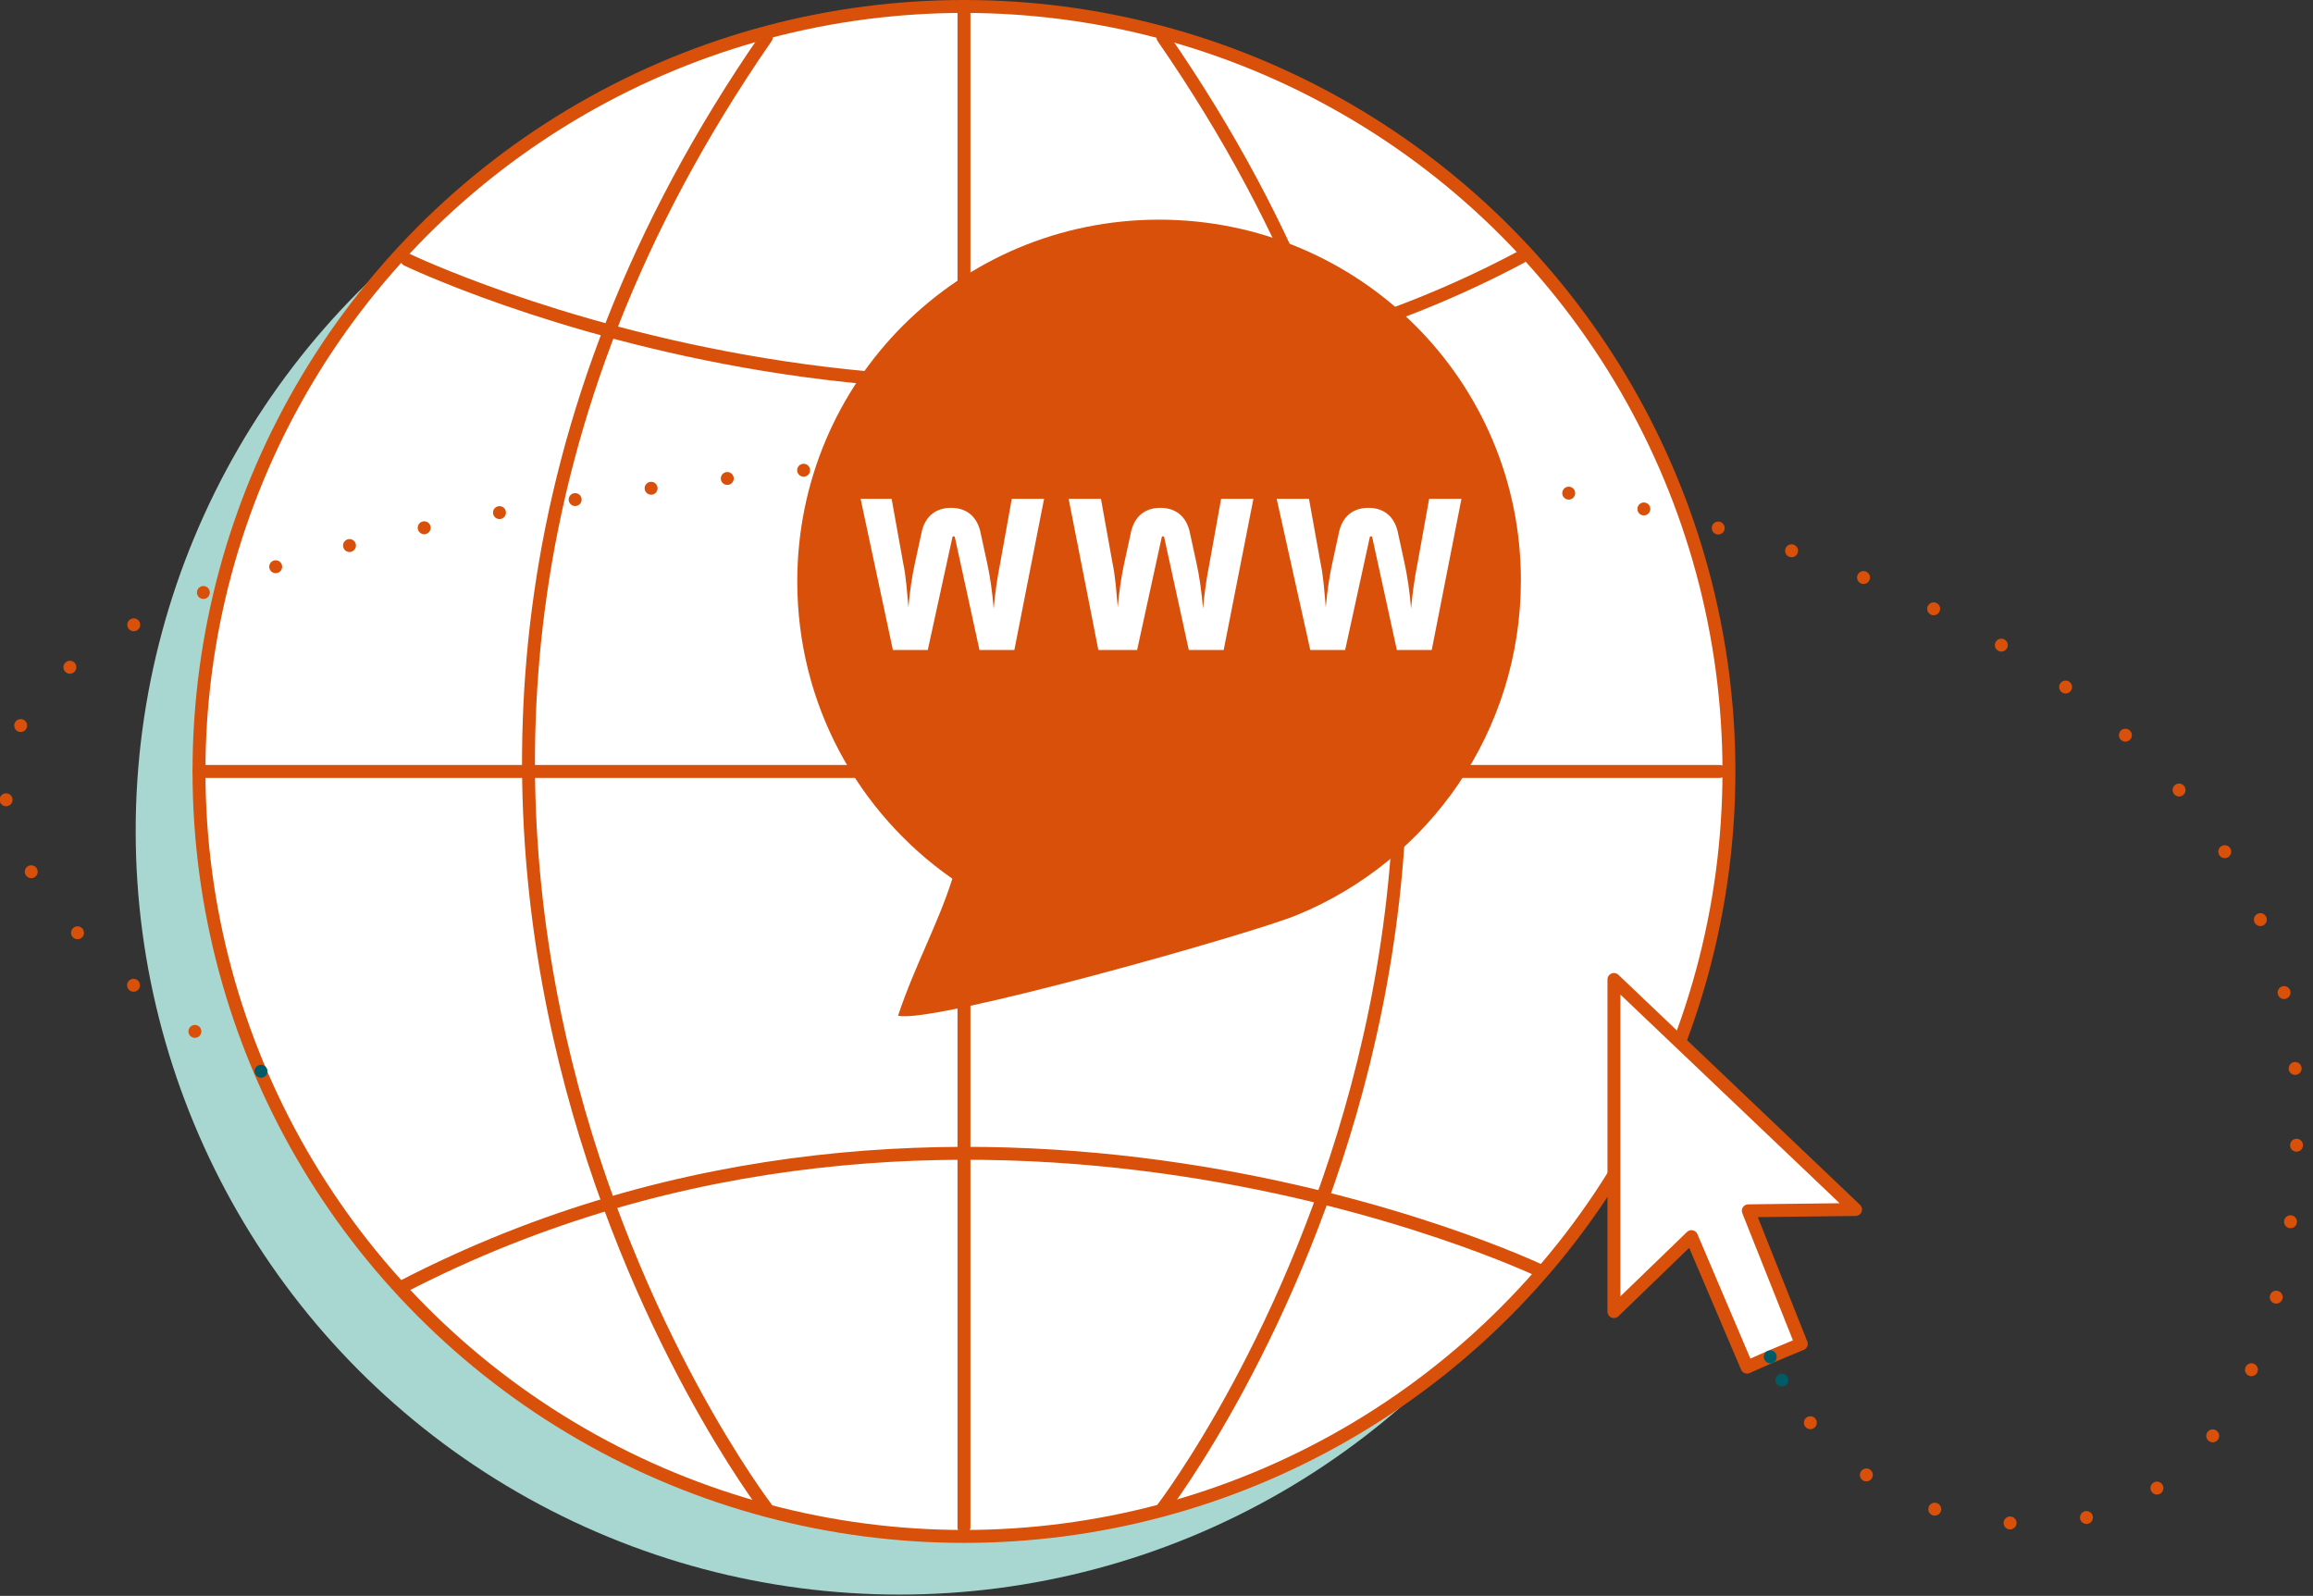 <?xml version="1.0" encoding="utf-8"?>
<!-- Generator: Adobe Illustrator 22.1.0, SVG Export Plug-In . SVG Version: 6.00 Build 0)  -->
<svg version="1.1" id="Ebene_1" xmlns="http://www.w3.org/2000/svg" xmlns:xlink="http://www.w3.org/1999/xlink" x="0px" y="0px"
	 viewBox="0 0 179 123.5" style="enable-background:new 0 0 179 123.5;" xml:space="preserve">
<rect x="0" y="0" width="179" height="123.5" fill="#333333" stroke="none"/>
<style type="text/css">
	.st0{display:none;}
	.st1{display:inline;}
	.st2{fill:#EDDB58;}
	.st3{fill:#FFFFFF;}
	.st4{fill:none;stroke:#005B67;stroke-miterlimit:10;}
	.st5{fill:none;stroke:#005B67;stroke-linecap:round;stroke-linejoin:round;stroke-miterlimit:10;}
	.st6{fill:#005B67;}
	.st7{display:inline;fill:#EDDB58;}
	.st8{display:inline;fill:#FFFFFF;stroke:#005B67;stroke-miterlimit:10;}
	.st9{fill:#EDDB58;stroke:#EDDB58;stroke-width:2;stroke-linecap:round;stroke-linejoin:round;stroke-miterlimit:10;}
	.st10{fill:none;stroke:#FFFFFF;stroke-width:2;stroke-linecap:round;stroke-linejoin:round;stroke-miterlimit:10;}
	.st11{fill:#FFFFFF;stroke:#005B67;stroke-linecap:round;stroke-linejoin:round;stroke-miterlimit:10;}
	.st12{display:inline;fill:none;stroke:#005B67;stroke-linecap:round;stroke-linejoin:round;stroke-miterlimit:10;}
	.st13{fill:#FFFFFF;stroke:#005B67;stroke-miterlimit:10;}
	.st14{fill:#A8D7D2;}
	.st15{fill:#FFFFFF;stroke:#D8500A;stroke-miterlimit:10;}
	.st16{fill:none;stroke:#D8500A;stroke-linecap:round;stroke-linejoin:round;stroke-miterlimit:10;}
	.st17{fill:#FFFFFF;stroke:#D8500A;stroke-linecap:round;stroke-linejoin:round;stroke-miterlimit:10;}
	.st18{fill:none;stroke:#005B67;stroke-linecap:round;stroke-linejoin:round;}
	.st19{fill:none;stroke:#005B67;stroke-linecap:round;stroke-linejoin:round;stroke-dasharray:0,1.981,0,1.981;}
	.st20{fill:none;stroke:#D8500A;stroke-linecap:round;stroke-linejoin:round;stroke-dasharray:0,1.981,0,1.981,0,1.981;}
	.st21{fill:#D8500A;}
</style>
<g id="Presse" class="st0">
	<g class="st1">
		<g>
			<path class="st2" d="M169.8,111.7c0,6.2-5.1,11.3-11.3,11.3h-147c-6.2,0-11.3-5.1-11.3-11.3V20.3C0.2,14.1,5.3,9,11.5,9h146.9
				c6.2,0,11.3,5.1,11.3,11.3v91.4H169.8z"/>
		</g>
		<g>
			<path class="st3" d="M178.3,103.2c0,6.2-5.1,11.3-11.3,11.3H20.1c-6.2,0-11.3-5.1-11.3-11.3V11.8c0-6.2,5.1-11.3,11.3-11.3H167
				c6.2,0,11.3,5.1,11.3,11.3V103.2z"/>
			<path class="st4" d="M178.3,103.2c0,6.2-5.1,11.3-11.3,11.3H20.1c-6.2,0-11.3-5.1-11.3-11.3V11.8c0-6.2,5.1-11.3,11.3-11.3H167
				c6.2,0,11.3,5.1,11.3,11.3V103.2z"/>
		</g>
		<line class="st5" x1="20.2" y1="53.5" x2="163.3" y2="53.5"/>
		<line class="st5" x1="71.4" y1="65.5" x2="152.1" y2="65.5"/>
		<line class="st5" x1="71.4" y1="77.4" x2="121.1" y2="77.4"/>
		<line class="st5" x1="71.6" y1="89.3" x2="132.3" y2="89.3"/>
		<line class="st5" x1="71.4" y1="101.2" x2="153.4" y2="101.2"/>
		<g>
			<path class="st2" d="M164.3,35.2c0,1.6-1.3,2.8-2.8,2.8H22c-1.6,0-2.8-1.3-2.8-2.8V16.1c0-1.6,1.3-2.8,2.8-2.8h139.4
				c1.6,0,2.8,1.3,2.8,2.8v19.1H164.3z"/>
		</g>
		<g>
			<path class="st6" d="M55.7,19.1H60c3.5,0,5.4,2.3,5.4,4.9c0,2.7-1.9,4.9-5.4,4.9h-1.3V34h-3.1L55.7,19.1L55.7,19.1z M59.9,26.3
				c1.5,0,2.3-1.1,2.3-2.3c0-1.3-0.7-2.3-2.3-2.3h-1.1v4.7h1.1V26.3z"/>
			<path class="st6" d="M68.7,19.7c1.6-0.5,3.2-0.9,4.8-0.9c3.3,0,5.1,2.4,5.1,4.9c0,1.4-0.7,3.4-2.8,4.3l2.7,5.9h-3.4l-2.4-5.4
				h-1.1v5.4h-3.1V19.7H68.7z M73.3,26.1c1.4,0,2.1-0.9,2.1-2.4c0-1.3-0.6-2.4-1.9-2.4c-0.6,0-1.1,0.1-1.7,0.3v4.5H73.3z"/>
			<path class="st6" d="M81.7,23.2c0-2.5,1.6-4.1,4.7-4.1h4.1v2.6h-4.1c-1.3,0-1.7,0.6-1.7,1.8v1.7h5.1v2.5h-5.1v2
				c0,1.2,0.4,1.7,1.7,1.7h4.1v2c0,0.3-0.2,0.6-0.6,0.6h-3.6c-3.1,0-4.7-1.6-4.7-4.1L81.7,23.2L81.7,23.2z"/>
			<path class="st6" d="M94,30.9c1.4,0.4,2.5,0.8,3.9,0.8s2-0.8,2-1.8c0-2.9-6.1-1.8-6.1-6.9c0-2.6,2.2-4.2,5.1-4.2
				c1.4,0,2.4,0.3,3.8,0.8l-0.8,2.4c-1.2-0.4-1.9-0.6-3-0.6C97.6,21.4,97,22,97,23c0,2.5,6.1,1.9,6.1,6.9c0,2.6-2.1,4.3-5.3,4.3
				c-1.7,0-2.8-0.4-4.4-0.9L94,30.9z"/>
			<path class="st6" d="M106.2,30.9c1.4,0.4,2.5,0.8,3.9,0.8s2-0.8,2-1.8c0-2.9-6.1-1.8-6.1-6.9c0-2.6,2.2-4.2,5.1-4.2
				c1.4,0,2.4,0.3,3.8,0.8l-0.8,2.4c-1.2-0.4-1.9-0.6-3-0.6c-1.3,0-1.9,0.6-1.9,1.6c0,2.5,6.1,1.9,6.1,6.9c0,2.6-2.1,4.3-5.3,4.3
				c-1.7,0-2.8-0.4-4.4-0.9L106.2,30.9z"/>
			<path class="st6" d="M118.3,23.2c0-2.5,1.6-4.1,4.7-4.1h4.1v2.6H123c-1.3,0-1.7,0.6-1.7,1.8v1.7h5.1v2.5h-5.1v2
				c0,1.2,0.4,1.7,1.7,1.7h4.1v2c0,0.3-0.2,0.6-0.6,0.6h-3.6c-3.1,0-4.7-1.6-4.7-4.1L118.3,23.2L118.3,23.2z"/>
		</g>
		<g>
			<path class="st2" d="M61.2,99.4c0,1.6-1.3,2.8-2.8,2.8H22c-1.6,0-2.8-1.3-2.8-2.8V67c0-1.6,1.3-2.8,2.8-2.8h36.3
				c1.6,0,2.8,1.3,2.8,2.8v32.4H61.2z"/>
		</g>
	</g>
</g>
<g id="Marketing" class="st0">
	<path class="st7" d="M79.8,89.4c0-0.4,0-0.7,0.1-1V43.3c0-0.2,0-0.5,0-0.7c0-5.6,4.9-10.2,10.9-10.2c0.3,0,0.6,0,0.9,0h67.9
		c0.1,0,0.1,0,0.2,0c0.1,0,0.1,0,0.2,0h0.3l0,0c5.8,0.2,10.4,4.7,10.4,10.2c0,0.1,0,0.3,0,0.4l0,0v46.5l-0.1,0.1
		c-0.1,5.5-5,9.9-10.9,9.9l0,0l0,0h-20v23.8l-26.9-23.8h-22l0,0C84.7,99.6,79.8,95.1,79.8,89.4z"/>
	<path class="st7" d="M95.5,73c0-0.4,0-0.7-0.1-1.1V18.8c0-0.2,0-0.5,0-0.8c0-5.9-4.8-10.6-10.6-10.6c-0.3,0-0.6,0-0.9,0H10.8
		c-0.1,0-0.1,0-0.2,0c-0.1,0-0.1,0-0.2,0h-0.3l0,0C4.5,7.7,0,12.4,0,18.1c0,0.2,0,0.3,0,0.5l0,0v54.6l0,0C0.2,79,4.9,83.6,10.6,83.6
		l0,0l0,0h16.9v24.9l26.2-24.9h31l0,0C90.7,83.6,95.5,78.8,95.5,73z"/>
	<path class="st8" d="M103.2,66.1c0-0.4,0-0.7-0.1-1.1V11.9c0-0.2,0-0.5,0-0.8c0-5.9-4.8-10.6-10.6-10.6c-0.3,0-0.6,0-0.9,0H18.5
		c-0.1,0-0.1,0-0.2,0s-0.1,0-0.2,0h-0.3l0,0c-5.6,0.3-10.1,5-10.1,10.7c0,0.2,0,0.3,0,0.5l0,0v54.6l0.1,0.1
		c0.1,5.8,4.8,10.4,10.6,10.4l0,0l0,0h16.9v24.9l26.2-24.9h31l0,0C98.5,76.7,103.2,71.9,103.2,66.1z"/>
	<g class="st1">
		<path class="st9" d="M59.1,39.2V51h15.6V35.4h-8.6v-1.7c0-4.9,1-7.1,6-9.5l-2.7-5.3c-8,3.9-10.4,6.9-10.4,14.7
			C59.1,37.3,59.1,39.2,59.1,39.2L59.1,39.2z"/>
		<path class="st9" d="M35.2,39.2V51h15.6V35.4h-8.6v-1.7c0-4.9,1-7.1,6-9.5l-2.7-5.3c-8,3.9-10.4,6.9-10.4,14.7
			C35.2,37.3,35.2,39.2,35.2,39.2L35.2,39.2z"/>
	</g>
	<path class="st8" d="M90,85.1c0-0.4,0-0.7,0.1-1.1V37c0-0.2,0-0.5,0-0.8c0-5.9,4.8-10.6,10.6-10.6c0.3,0,0.6,0,0.9,0h66.1
		c0.1,0,0.1,0,0.2,0c0.1,0,0.1,0,0.2,0h0.3l0,0c5.7,0.2,10.2,4.9,10.2,10.6c0,0.2,0,0.3,0,0.5l0,0v48.6l-0.1,0.1
		c-0.1,5.8-4.8,10.4-10.6,10.4l0,0l0,0h-19.5v24.9l-26.4-25h-21.4l0,0C94.7,95.7,90,90.9,90,85.1z"/>
	<g class="st1">
		<path class="st9" d="M133.3,58.4V46.6h-15.6v15.6h8.6v1.7c0,4.9-1,7.1-6,9.5l2.7,5.3c8-3.9,10.4-6.9,10.4-14.7
			C133.4,60.4,133.4,58.4,133.3,58.4L133.3,58.4z"/>
		<path class="st9" d="M157.2,58.4V46.6h-15.6v15.6h8.6v1.7c0,4.9-1,7.1-6,9.5l2.7,5.3c8-3.9,10.4-6.9,10.4-14.7
			C157.3,60.4,157.3,58.4,157.2,58.4L157.2,58.4z"/>
	</g>
</g>
<g id="Veranstaltung" class="st0">
	<ellipse class="st7" cx="89.5" cy="107.6" rx="89.4" ry="15.8"/>
	<g class="st1">
		<path class="st2" d="M111.2,50.7V21.5l0,0V21l0,0C111,9.5,101.5,0.2,89.9,0.2S68.9,9.5,68.7,21l0,0c0,0,0,29.5,0,29.7s0,0.3,0,0.4
			v0.1l0,0C68.9,62.7,78.3,72,89.9,72s21-9.3,21.3-20.8l0,0V50.7L111.2,50.7z"/>
		<line class="st10" x1="68.2" y1="24.3" x2="83.7" y2="24.3"/>
		<line class="st10" x1="96.2" y1="24.3" x2="111.7" y2="24.3"/>
		<line class="st10" x1="68.2" y1="33.6" x2="83.7" y2="33.6"/>
		<line class="st10" x1="96.2" y1="33.6" x2="111.7" y2="33.6"/>
		<line class="st10" x1="68.2" y1="42.8" x2="83.7" y2="42.8"/>
		<line class="st10" x1="96.2" y1="42.8" x2="111.7" y2="42.8"/>
		<path class="st5" d="M56.4,34.2c0,0,0,16.7,0,16.9v0.1l0,0c0.4,18,15.1,32.5,33.3,32.5s32.9-14.5,33.3-32.5l0,0v-0.8V34.9l0,0"/>
		<path class="st11" d="M96.3,83.2v20.9c0,0-9.7,0-13,0V83.3c0,0,3.3,0.6,6.7,0.6C93.4,83.8,96.3,83.2,96.3,83.2z"/>
		<path class="st11" d="M121.7,104.5L121.7,104.5L121.7,104.5c0-2.4-2-4.4-4.4-4.5l0,0l0,0l0,0l0,0h-55l0,0c-2.5,0-4.4,2-4.5,4.4
			l0,0v7.3h63.9V104.5L121.7,104.5L121.7,104.5z"/>
	</g>
</g>
<g id="Beschäftigte" class="st0">
	<circle class="st7" cx="69.6" cy="64.3" r="59.1"/>
	<path class="st12" d="M50.7,113.5c-20.5-9.3-34.8-29.9-34.8-53.9C15.8,27,42.3,0.5,74.9,0.5c21.1,0,39.6,11.1,50.1,27.7
		c5.7,9.1,9,19.8,9,31.4"/>
	<polyline class="st12" points="47.8,104.7 51.6,114.1 41.6,114.4 	"/>
	<g class="st1">
		<path class="st11" d="M88.6,82.7v-8c0,0,0-15.6-16-18c2.7-2.7,4.3-6.4,4.3-10.4c0-8.2-6.6-14.8-14.8-14.8s-14.8,6.6-14.8,14.8
			c0,4.1,1.7,7.8,4.4,10.5C36,59.3,36,74.8,36,74.8v8c0,0-0.1,1-0.1,3.4s3.2,2.5,3.2,2.5l27-0.1h19.5c0,0,3.2-0.1,3.2-2.5
			S88.6,82.7,88.6,82.7z"/>
		<g>
			<line class="st5" x1="47" y1="88.5" x2="47" y2="76.1"/>
			<line class="st5" x1="76" y1="88.5" x2="76" y2="76.1"/>
		</g>
	</g>
	<g class="st1">
		<path class="st11" d="M178.3,82.5v-8c0,0,0-15.6-16-18c2.7-2.7,4.3-6.4,4.3-10.4c0-8.2-6.6-14.8-14.8-14.8S137,37.9,137,46.1
			c0,4.1,1.7,7.8,4.4,10.5c-15.7,2.5-15.7,18-15.7,18v8c0,0-0.1,1-0.1,3.4s3.2,2.5,3.2,2.5l27-0.1h19.5c0,0,3.2-0.1,3.2-2.5
			S178.3,82.5,178.3,82.5z"/>
		<g>
			<line class="st5" x1="137.7" y1="88.3" x2="137.7" y2="75.8"/>
			<line class="st5" x1="166.8" y1="88.3" x2="166.8" y2="75.8"/>
		</g>
	</g>
	<g class="st1">
		<path class="st11" d="M134.6,95.9v-8.4c0,0,0-16.5-17-19.1c2.8-2.8,4.5-6.7,4.5-11c0-8.7-7-15.7-15.7-15.7s-15.7,7-15.7,15.7
			c0,4.4,1.8,8.3,4.7,11.2c-16.7,2.6-16.7,19-16.7,19V96c0,0-0.1,1-0.1,3.6s3.3,2.6,3.3,2.6l28.6-0.1h20.6c0,0,3.3-0.1,3.3-2.6
			C134.7,96.9,134.6,95.9,134.6,95.9z"/>
		<g>
			<line class="st5" x1="90.5" y1="102.1" x2="90.5" y2="88.9"/>
			<line class="st5" x1="122.3" y1="102.1" x2="122.3" y2="88.9"/>
		</g>
	</g>
	<g class="st1">
		<circle class="st13" cx="22.3" cy="22.3" r="21.7"/>
		<g>
			<path class="st6" d="M19,36.2c0.1-1.8,0.1-5.9,0.1-8.4V26c0-2.2,0-3.4-0.1-5l-2.5-0.4V19l8.3-2.6l0.7,0.4l-0.1,5.8v5.3
				c0,2.5,0,6.6,0.1,8.4L19,36.2L19,36.2z M27.4,34.4v1.9H16.9v-1.9l3.7-0.8h3L27.4,34.4z M18.8,10.3c0-1.9,1.5-3.2,3.4-3.2
				s3.4,1.3,3.4,3.2c0,1.8-1.5,3.2-3.4,3.2C20.3,13.4,18.8,12.1,18.8,10.3z"/>
		</g>
	</g>
</g>
<g id="Internet">
	<circle class="st14" cx="69.6" cy="64.3" r="59.1"/>
	<circle class="st15" cx="74.6" cy="59.7" r="59.2"/>
	<line class="st16" x1="74.6" y1="118.2" x2="74.6" y2="0.7"/>
	<path class="st16" d="M59.3,2.9c-41.4,59.8,0,113.8,0,113.8"/>
	<path class="st16" d="M90,2.9c41.4,59.8,0,113.8,0,113.8"/>
	<line class="st16" x1="15.4" y1="59.7" x2="133.1" y2="59.7"/>
	<path class="st16" d="M31.5,20.1c0,0,45,21.7,86.2-0.2"/>
	<path class="st16" d="M119.1,98.3c0,0-44.6-21.2-88,1.3"/>
	<polygon class="st17" points="124.9,75.8 124.9,101.5 130.9,95.7 135.2,105.8 137,105 139.4,104 135.3,93.7 143.6,93.6 	"/>
	<g>
		<g>
			<line class="st18" x1="137" y1="105" x2="137" y2="105"/>
			<path class="st19" d="M137.9,106.8c0.4,0.7,0.9,1.6,1.6,2.5"/>
			<path class="st20" d="M140.1,110.1c3.2,3.9,9.1,8.5,19,7.7c16.8-1.5,19.4-23.1,18.5-35.4c-2.5-35.9-57-55.1-130.1-44.2
				c-80.2,11.9-35.2,40.2-28.2,44.3"/>
			<line class="st18" x1="20.2" y1="82.9" x2="20.2" y2="82.9"/>
		</g>
	</g>
	<g>
		<path class="st21" d="M117.7,44.9c0,11.7-7.1,21.7-17.3,25.9c-3.3,1.4-28.4,8.5-30.9,7.8c1.3-3.9,3.1-7.1,4.2-10.6
			c-7.3-5.1-12-13.5-12-23c0-15.5,12.5-28,28-28S117.7,29.5,117.7,44.9z"/>
		<path class="st3" d="M66.6,38.6H69l0.9,5c0.2,0.9,0.3,2.2,0.4,3.4c0.1-1.2,0.3-2.5,0.5-3.4l0.5-2.3c0.2-1.1,0.9-2,2.3-2
			s2.1,0.9,2.3,2l0.5,2.3c0.2,0.9,0.4,2.2,0.5,3.5c0.1-1.2,0.3-2.5,0.5-3.5l0.9-5h2.5l-2.3,11.7h-2.7l-1.9-8.7
			c0-0.1-0.1-0.1-0.1-0.1s-0.1,0-0.1,0.1l-1.9,8.7h-2.7L66.6,38.6z"/>
		<path class="st3" d="M82.7,38.6h2.5l0.9,5c0.2,0.9,0.3,2.2,0.4,3.4c0.1-1.2,0.3-2.5,0.5-3.4l0.5-2.3c0.2-1.1,0.9-2,2.3-2
			s2.1,0.9,2.3,2l0.5,2.3c0.2,0.9,0.4,2.2,0.5,3.5c0.1-1.2,0.3-2.5,0.5-3.5l0.9-5H97l-2.3,11.7H92l-1.9-8.7c0-0.1-0.1-0.1-0.1-0.1
			s-0.1,0-0.1,0.1L88,50.3h-3L82.7,38.6z"/>
		<path class="st3" d="M98.8,38.6h2.5l0.9,5c0.2,0.9,0.3,2.2,0.4,3.4c0.1-1.2,0.3-2.5,0.5-3.4l0.5-2.3c0.2-1.1,0.9-2,2.3-2
			s2.1,0.9,2.3,2l0.5,2.3c0.2,0.9,0.4,2.2,0.5,3.5c0.1-1.2,0.3-2.5,0.5-3.5l0.9-5h2.5l-2.3,11.7h-2.7l-1.9-8.7
			c0-0.1-0.1-0.1-0.1-0.1s-0.1,0-0.1,0.1l-1.9,8.7h-2.7L98.8,38.6z"/>
	</g>
</g>
</svg>
